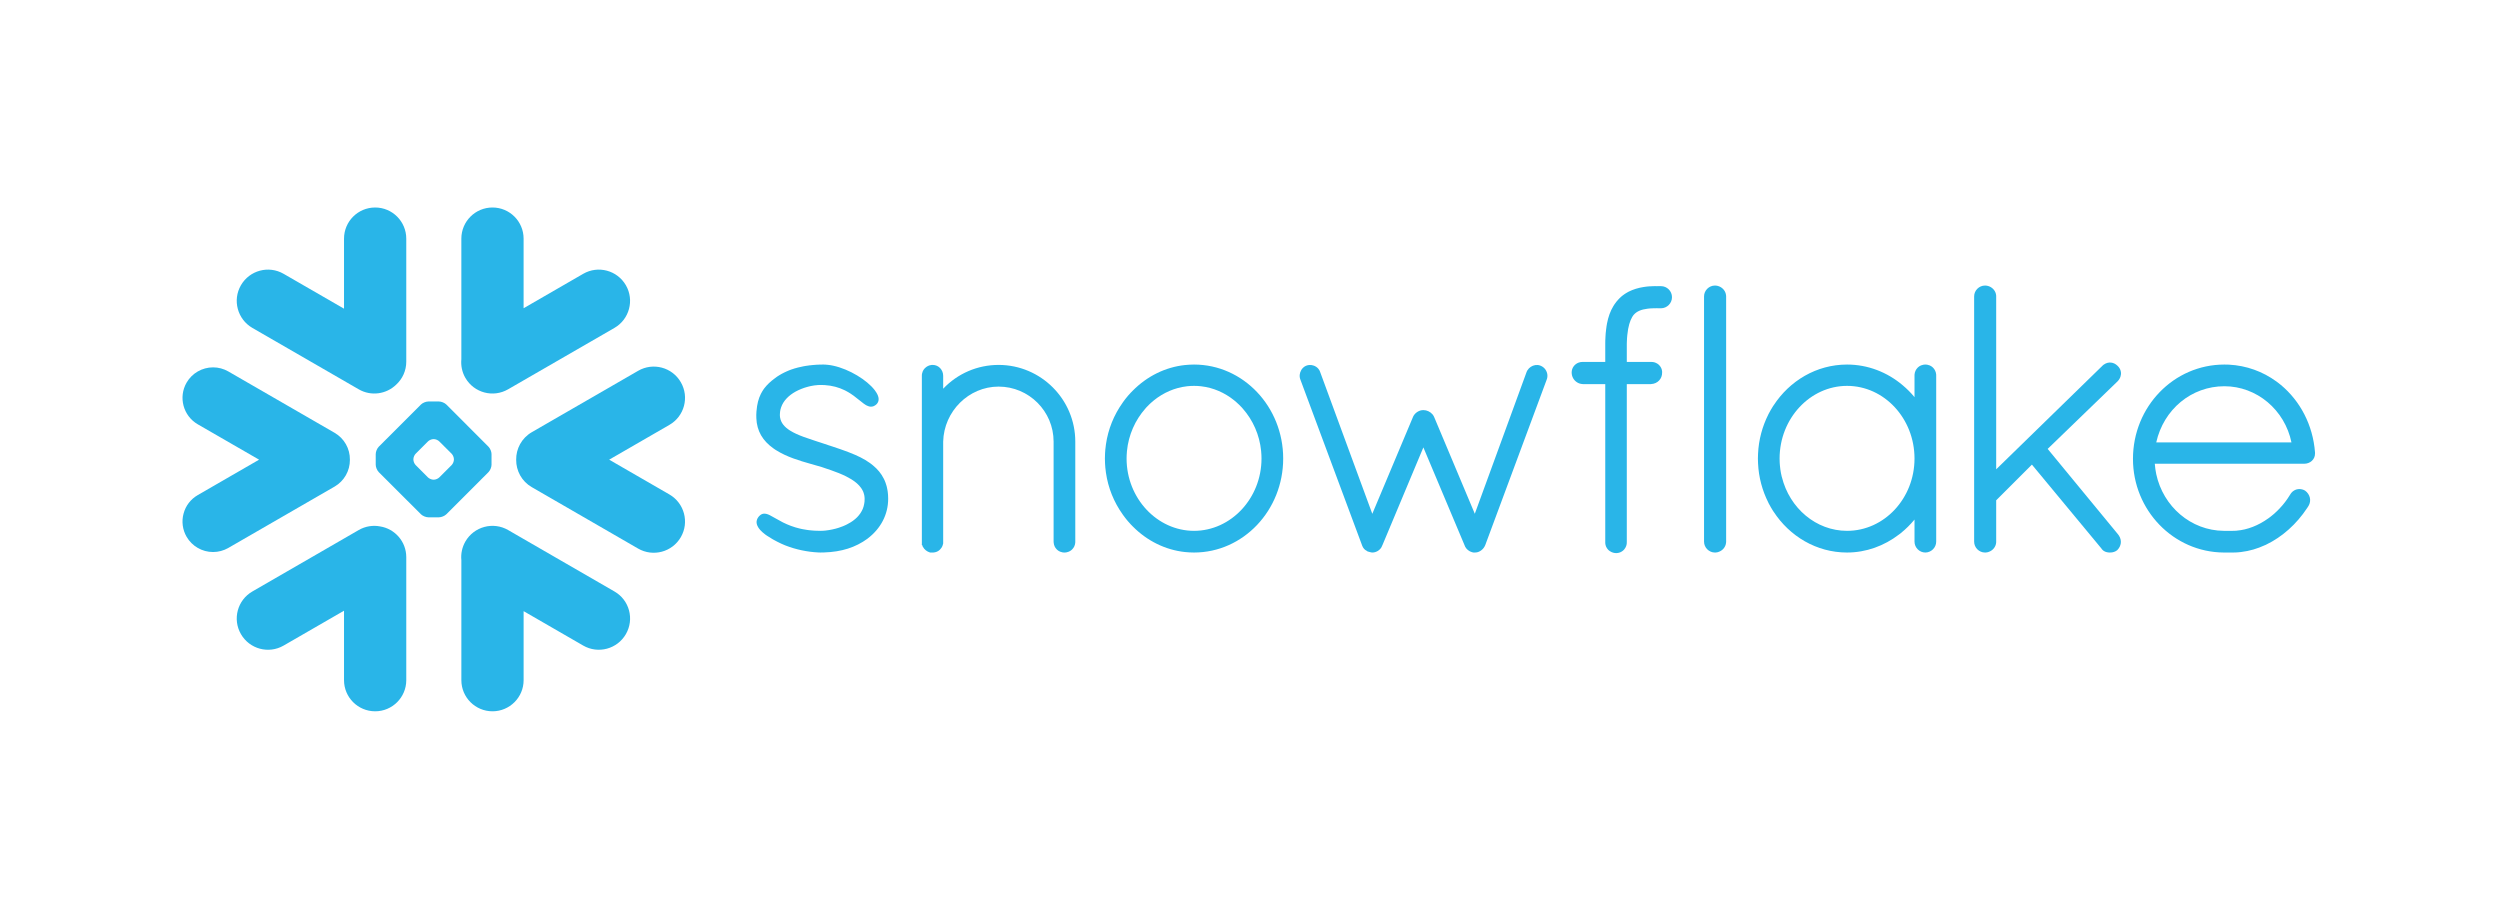 <svg width="1000" height="367" viewBox="0 0 1000 367" fill="none" xmlns="http://www.w3.org/2000/svg">
<rect width="1000" height="367" fill="white"/>
<path d="M245.774 236.584L203.235 212.01C197.259 208.569 189.617 210.615 186.158 216.591C184.818 218.945 184.293 221.535 184.546 224.052V272.078C184.546 278.941 190.124 284.519 197.005 284.519C203.869 284.519 209.446 278.941 209.446 272.078V244.461L233.278 258.224C239.254 261.683 246.914 259.619 250.355 253.643C253.814 247.667 251.768 240.025 245.774 236.584Z" fill="#29B5E8"/>
<path d="M139.959 183.923C140.032 179.486 137.696 175.357 133.856 173.13L91.318 148.574C89.471 147.505 87.352 146.944 85.233 146.944C80.869 146.944 76.812 149.28 74.639 153.047C71.271 158.878 73.281 166.357 79.112 169.725L103.632 183.869L79.112 198.03C76.287 199.66 74.259 202.286 73.426 205.437C72.575 208.588 73.009 211.884 74.639 214.709C76.812 218.475 80.869 220.811 85.215 220.811C87.352 220.811 89.471 220.25 91.318 219.182L133.856 194.626C137.659 192.416 139.996 188.323 139.959 183.923Z" fill="#29B5E8"/>
<path d="M100.955 131.171L143.493 155.727C148.455 158.606 154.576 157.664 158.488 153.843C160.969 151.562 162.508 148.302 162.508 144.68V95.459C162.508 88.578 156.93 83 150.067 83C143.185 83 137.608 88.578 137.608 95.459V123.474L113.45 109.53C107.474 106.071 99.832 108.118 96.373 114.094C92.914 120.07 94.979 127.712 100.955 131.171Z" fill="#29B5E8"/>
<path d="M196.613 185.915C196.613 186.857 196.069 188.16 195.399 188.849L178.539 205.708C177.869 206.378 176.547 206.922 175.606 206.922H171.314C170.372 206.922 169.05 206.378 168.38 205.708L151.502 188.849C150.832 188.16 150.289 186.857 150.289 185.915V181.623C150.289 180.663 150.832 179.359 151.502 178.689L168.38 161.811C169.05 161.141 170.372 160.598 171.314 160.598H175.606C176.547 160.598 177.869 161.141 178.539 161.811L195.399 178.689C196.069 179.359 196.613 180.663 196.613 181.623V185.915ZM181.564 183.85V183.669C181.564 182.981 181.165 182.021 180.676 181.514L175.696 176.552C175.207 176.045 174.248 175.647 173.541 175.647H173.36C172.672 175.647 171.712 176.045 171.205 176.552L166.243 181.514C165.754 182.003 165.356 182.963 165.356 183.669V183.85C165.356 184.557 165.754 185.516 166.243 186.005L171.205 190.985C171.712 191.474 172.672 191.873 173.36 191.873H173.541C174.248 191.873 175.207 191.474 175.696 190.985L180.676 186.005C181.165 185.516 181.564 184.557 181.564 183.85Z" fill="#29B5E8"/>
<path d="M203.23 155.727L245.769 131.171C251.745 127.73 253.809 120.07 250.35 114.094C246.891 108.118 239.249 106.071 233.273 109.53L209.441 123.293V95.459C209.441 88.578 203.864 83 197 83C190.119 83 184.541 88.578 184.541 95.459V143.702C184.306 146.201 184.795 148.809 186.153 151.163C189.612 157.139 197.254 159.186 203.23 155.727Z" fill="#29B5E8"/>
<path d="M152.023 210.562C149.198 210.019 146.173 210.472 143.493 212.011L100.955 236.585C94.979 240.026 92.914 247.668 96.373 253.644C99.832 259.638 107.474 261.685 113.45 258.226L137.608 244.282V272.079C137.608 278.943 143.185 284.52 150.067 284.52C156.93 284.52 162.508 278.943 162.508 272.079V222.858C162.508 216.647 157.963 211.504 152.023 210.562Z" fill="#29B5E8"/>
<path d="M272.334 152.902C268.893 146.907 261.233 144.861 255.257 148.32L212.718 172.876C208.644 175.23 206.398 179.54 206.47 183.923C206.434 188.287 208.68 192.543 212.718 194.861L255.257 219.435C261.233 222.876 268.875 220.829 272.334 214.853C275.793 208.877 273.728 201.235 267.752 197.776L243.667 183.868L267.752 169.96C273.746 166.52 275.793 158.878 272.334 152.902Z" fill="#29B5E8"/>
<path d="M926.005 180.989V181.007V181.46C926.005 183.778 924.067 185.498 921.677 185.498H861.916C862.025 186.911 862.206 188.287 862.496 189.645C865.266 202.593 876.349 212.227 889.515 212.336C889.551 212.336 890.221 212.336 891.253 212.336C891.416 212.336 891.579 212.336 891.742 212.336H892.992C893.263 212.336 893.535 212.336 893.825 212.318C894.078 212.318 894.332 212.3 894.585 212.282C894.603 212.282 894.621 212.282 894.64 212.264C899.004 211.92 903.404 210.163 907.334 207.338C907.334 207.338 907.334 207.338 907.352 207.338C907.551 207.193 907.769 207.03 907.968 206.867C908.004 206.849 908.04 206.813 908.095 206.777C908.258 206.65 908.439 206.505 908.62 206.36C908.692 206.306 908.747 206.251 908.819 206.197C908.964 206.088 909.109 205.962 909.254 205.835C909.344 205.762 909.453 205.672 909.543 205.599C909.652 205.491 909.761 205.382 909.888 205.292C909.996 205.183 910.123 205.074 910.232 204.966C910.322 204.893 910.413 204.803 910.503 204.712C910.648 204.585 910.775 204.459 910.92 204.332C910.992 204.259 911.065 204.169 911.137 204.096C911.282 203.951 911.427 203.807 911.572 203.662C911.644 203.589 911.698 203.535 911.771 203.463C911.916 203.3 912.061 203.137 912.206 202.974C912.278 202.919 912.332 202.847 912.387 202.774C912.55 202.611 912.694 202.448 912.839 202.285C912.894 202.213 912.966 202.141 913.02 202.068C913.165 201.887 913.292 201.724 913.437 201.561C913.509 201.471 913.582 201.38 913.654 201.289C913.781 201.126 913.908 200.982 914.016 200.837C914.125 200.692 914.216 200.565 914.306 200.438C914.397 200.312 914.487 200.203 914.578 200.076C914.723 199.877 914.868 199.678 914.994 199.479C915.049 199.406 915.085 199.352 915.121 199.297C915.483 198.772 915.827 198.229 916.171 197.668C916.171 197.668 916.171 197.649 916.19 197.631C916.262 197.505 916.353 197.396 916.443 197.269C916.479 197.215 916.516 197.161 916.57 197.124C916.624 197.034 916.697 196.979 916.751 196.907C916.805 196.853 916.86 196.798 916.914 196.744C916.986 196.69 917.041 196.635 917.113 196.581C917.167 196.527 917.222 196.472 917.294 196.436C917.385 196.364 917.493 196.291 917.602 196.237C917.675 196.183 917.765 196.128 917.838 196.092C917.928 196.056 918.001 196.02 918.073 195.983C918.145 195.947 918.218 195.929 918.272 195.893C918.381 195.857 918.471 195.839 918.58 195.802C918.634 195.784 918.671 195.766 918.725 195.748C919.069 195.676 919.431 195.621 919.775 195.621C920.156 195.621 920.554 195.676 920.916 195.784C920.934 195.784 920.934 195.784 920.952 195.784C921.097 195.839 921.26 195.875 921.405 195.947C921.441 195.965 921.477 195.965 921.514 195.983C921.677 196.056 921.822 196.128 921.966 196.219L922.039 196.255C924.031 197.704 924.647 200.239 923.433 202.322L923.415 202.34C923.27 202.575 923.125 202.811 922.981 203.028C922.944 203.082 922.908 203.137 922.872 203.191C918.634 209.638 912.876 214.781 906.447 217.859C906.302 217.914 906.175 217.986 906.03 218.059C906.012 218.059 905.976 218.077 905.958 218.077C902.988 219.453 899.801 220.413 896.396 220.811C896.324 220.811 896.251 220.829 896.179 220.829C895.889 220.866 895.599 220.902 895.31 220.92C895.147 220.92 894.984 220.938 894.803 220.956C894.603 220.956 894.386 220.974 894.187 220.992C893.788 220.992 893.39 221.01 892.992 221.01C892.937 221.01 891.434 221.01 890.42 221.01C889.841 221.01 889.515 221.01 889.478 221.01C869.377 220.866 853.188 204.096 853.188 183.56C853.188 162.681 869.486 145.821 889.75 145.821C890.348 145.821 890.945 145.839 891.543 145.857C898.606 146.219 905.125 148.628 910.539 152.576C910.558 152.594 910.576 152.612 910.594 152.612C910.902 152.829 911.191 153.065 911.481 153.282C911.626 153.409 911.789 153.535 911.952 153.662C912.097 153.771 912.242 153.898 912.387 154.006C920.011 160.363 925.154 169.906 926.005 180.953V180.989ZM862.496 176.969H916.588C913.908 163.93 902.698 154.495 889.75 154.495C876.567 154.495 865.447 163.749 862.496 176.969Z" fill="#29B5E8"/>
<path d="M773.229 147.088C773.899 147.758 774.352 148.664 774.46 149.714C774.46 149.859 774.478 150.004 774.478 150.149V216.664C774.478 219.037 772.486 221.01 770.132 221.01C767.778 221.01 765.804 219.037 765.804 216.664V207.827C764.156 209.819 762.345 211.63 760.371 213.205C760.317 213.26 760.263 213.296 760.208 213.35C760.027 213.495 759.828 213.64 759.647 213.767C753.671 218.366 746.409 221.01 738.821 221.01C726.597 221.01 715.841 214.509 709.43 204.658C709.376 204.585 709.303 204.495 709.249 204.422C709.068 204.114 708.887 203.807 708.687 203.481C708.561 203.281 708.452 203.082 708.325 202.883C708.198 202.684 708.09 202.467 707.981 202.249C707.8 201.941 707.619 201.615 707.456 201.308C707.402 201.199 707.365 201.09 707.311 200.982C704.939 196.273 703.472 190.967 703.218 185.335C703.182 184.701 703.164 184.068 703.164 183.416C703.164 182.764 703.182 182.13 703.218 181.496C703.472 175.864 704.939 170.558 707.311 165.832C707.365 165.741 707.402 165.632 707.456 165.524C707.619 165.216 707.8 164.89 707.981 164.582C708.09 164.365 708.198 164.147 708.325 163.948C708.434 163.749 708.561 163.55 708.687 163.351C708.868 163.043 709.068 162.717 709.249 162.409C709.303 162.336 709.376 162.246 709.43 162.173C715.841 152.322 726.597 145.821 738.821 145.821C747.079 145.821 754.884 148.845 761.096 154.115C762.798 155.545 764.373 157.121 765.804 158.859V150.149C765.804 150.004 765.804 149.859 765.822 149.714C765.931 148.664 766.383 147.758 767.053 147.088C767.053 147.088 767.053 147.088 767.053 147.07C767.126 146.998 767.216 146.944 767.289 146.871C767.307 146.853 767.343 146.817 767.361 146.799C767.416 146.744 767.488 146.708 767.542 146.672C767.597 146.636 767.651 146.581 767.705 146.545C767.742 146.527 767.778 146.509 767.814 146.473C767.905 146.437 767.977 146.382 768.068 146.328C768.086 146.328 768.104 146.31 768.122 146.31C768.231 146.255 768.339 146.201 768.448 146.147C768.448 146.147 768.448 146.147 768.466 146.147C768.72 146.038 768.991 145.966 769.263 145.911C769.281 145.911 769.317 145.893 769.335 145.893C769.444 145.875 769.571 145.857 769.697 145.839C769.842 145.839 769.987 145.821 770.132 145.821C770.295 145.821 770.44 145.839 770.585 145.839C770.712 145.857 770.82 145.875 770.947 145.893C770.965 145.893 770.983 145.911 771.019 145.911C771.291 145.966 771.563 146.038 771.816 146.147H771.834C771.943 146.201 772.052 146.255 772.142 146.31C772.178 146.31 772.197 146.328 772.215 146.328C772.287 146.382 772.378 146.437 772.45 146.473C772.486 146.509 772.541 146.527 772.577 146.545C772.631 146.581 772.685 146.636 772.74 146.672C772.794 146.708 772.848 146.744 772.903 146.799C772.939 146.817 772.957 146.853 772.993 146.871C773.066 146.944 773.156 146.998 773.211 147.07C773.229 147.088 773.229 147.088 773.229 147.088ZM738.821 212.336C753.689 212.336 765.804 199.37 765.804 183.416C765.804 167.389 753.689 154.35 738.821 154.35C724.062 154.35 711.838 167.371 711.838 183.416C711.838 183.923 711.856 184.412 711.875 184.901C711.875 185.118 711.911 185.317 711.911 185.516C711.929 185.806 711.947 186.096 711.983 186.367C712.001 186.603 712.038 186.82 712.056 187.037C712.092 187.291 712.11 187.563 712.146 187.816C712.182 188.015 712.219 188.196 712.237 188.378C712.291 188.667 712.327 188.957 712.382 189.247C712.418 189.392 712.454 189.518 712.472 189.645C712.545 189.989 712.617 190.315 712.69 190.659C712.708 190.732 712.726 190.804 712.762 190.877C715.841 203.263 726.416 212.336 738.821 212.336Z" fill="#29B5E8"/>
<path d="M664.376 114.456H663.198C663.054 114.456 662.891 114.456 662.746 114.474C662.583 114.456 662.438 114.456 662.275 114.456C661.858 114.456 661.442 114.456 661.025 114.474C660.953 114.474 660.862 114.492 660.79 114.492C660.464 114.492 660.138 114.51 659.812 114.546C659.758 114.546 659.685 114.546 659.631 114.546C659.287 114.582 658.961 114.6 658.635 114.637C658.599 114.655 658.562 114.655 658.526 114.655C658.164 114.709 657.82 114.745 657.494 114.8C657.476 114.8 657.458 114.8 657.458 114.8C655.267 115.144 653.293 115.759 651.536 116.629C651.536 116.647 651.518 116.647 651.5 116.647C651.246 116.792 650.975 116.937 650.721 117.081C650.667 117.1 650.631 117.136 650.576 117.172C650.359 117.299 650.142 117.425 649.924 117.57C649.834 117.625 649.761 117.697 649.689 117.751C649.508 117.86 649.345 117.987 649.164 118.114C649.037 118.222 648.91 118.331 648.783 118.421C648.675 118.512 648.566 118.603 648.457 118.693C648.258 118.874 648.077 119.037 647.896 119.218C647.86 119.255 647.824 119.291 647.787 119.327C647.57 119.562 647.353 119.78 647.135 120.015C647.099 120.069 647.063 120.124 647.027 120.16C646.846 120.359 646.665 120.558 646.502 120.758C646.447 120.848 646.375 120.939 646.321 121.029C646.176 121.21 646.049 121.373 645.922 121.554C645.886 121.627 645.85 121.681 645.795 121.735C645.651 121.953 645.506 122.17 645.379 122.387C645.361 122.424 645.343 122.442 645.325 122.478C644.147 124.416 643.314 126.697 642.789 129.45C642.789 129.486 642.789 129.541 642.771 129.577C642.699 129.921 642.644 130.283 642.59 130.645C642.572 130.754 642.554 130.863 642.554 130.971C642.5 131.279 642.463 131.587 642.427 131.913C642.409 132.094 642.391 132.275 642.373 132.474C642.337 132.728 642.3 132.963 642.282 133.235C642.264 133.507 642.246 133.778 642.228 134.068C642.21 134.249 642.21 134.43 642.192 134.629C642.174 135.01 642.155 135.408 642.137 135.806C642.137 135.915 642.119 135.987 642.119 136.078C642.101 136.585 642.101 137.11 642.101 137.617V144.77H633.083C632.521 144.752 631.96 144.861 631.453 145.042C629.823 145.64 628.664 147.179 628.664 148.972C628.664 150.656 629.497 152.087 630.801 152.92C631.453 153.336 632.213 153.59 633.047 153.626H633.083V153.644H642.101V216.809C642.083 216.9 642.101 216.972 642.101 217.063C642.101 217.117 642.101 217.171 642.101 217.226C642.155 218.24 642.572 219.163 643.242 219.87L643.26 219.888C643.351 219.978 643.459 220.069 643.55 220.159C643.568 220.177 643.586 220.177 643.604 220.195C643.677 220.268 643.767 220.322 643.84 220.377C643.876 220.413 643.93 220.449 643.966 220.467C644.003 220.503 644.039 220.521 644.093 220.54C644.799 220.992 645.632 221.246 646.52 221.246C646.665 221.246 646.81 221.228 646.936 221.21C647.787 221.137 648.566 220.775 649.2 220.25L649.218 220.232C649.309 220.159 649.381 220.087 649.453 219.996C649.472 219.978 649.508 219.96 649.526 219.942C649.598 219.87 649.653 219.797 649.707 219.743C650.395 218.91 650.775 217.877 650.721 216.809V153.644H660.428V153.626H660.464C663.035 153.499 664.919 151.489 664.846 148.99C664.846 148.972 664.846 148.972 664.846 148.954C664.864 148.863 664.846 148.773 664.846 148.682C664.846 148.646 664.846 148.61 664.846 148.592C664.774 147.632 664.357 146.762 663.705 146.092C663.705 146.092 663.705 146.092 663.705 146.074C663.687 146.074 663.687 146.074 663.687 146.074C663.597 145.984 663.524 145.911 663.434 145.839C663.398 145.803 663.361 145.785 663.343 145.748C663.271 145.694 663.217 145.658 663.144 145.603C663.09 145.567 663.017 145.513 662.963 145.477C662.927 145.459 662.872 145.422 662.836 145.404C662.746 145.35 662.655 145.296 662.565 145.259C662.546 145.241 662.51 145.223 662.492 145.223C662.383 145.169 662.275 145.115 662.166 145.078C662.148 145.06 662.13 145.06 662.094 145.042C661.985 145.006 661.876 144.97 661.768 144.933C661.732 144.933 661.695 144.915 661.659 144.915C661.55 144.897 661.46 144.861 661.351 144.843C661.297 144.843 661.243 144.843 661.188 144.825C661.116 144.807 661.025 144.807 660.935 144.789C660.862 144.789 660.79 144.789 660.736 144.789C660.681 144.789 660.627 144.77 660.573 144.77C660.518 144.77 660.446 144.77 660.428 144.77H650.721V137.635C650.721 137.581 650.721 137.527 650.721 137.491C650.739 137.128 650.739 136.766 650.757 136.422C650.757 136.332 650.757 136.223 650.775 136.132C650.775 135.824 650.794 135.517 650.812 135.227C650.812 135.173 650.83 135.1 650.83 135.046C650.848 134.702 650.884 134.358 650.92 134.032C651.264 130.5 652.025 128.273 652.822 126.915C652.84 126.879 652.84 126.86 652.858 126.824C652.912 126.734 652.985 126.643 653.039 126.553C653.075 126.48 653.13 126.408 653.184 126.335C653.202 126.299 653.238 126.227 653.275 126.19C653.365 126.064 653.456 125.955 653.564 125.846C654.705 124.561 656.48 123.782 659.051 123.474C659.088 123.474 659.106 123.456 659.16 123.456C659.305 123.438 659.468 123.42 659.613 123.42C659.685 123.402 659.776 123.402 659.848 123.383C659.993 123.383 660.12 123.365 660.265 123.365C660.373 123.365 660.464 123.347 660.591 123.347C660.717 123.329 660.844 123.329 660.971 123.329C661.098 123.329 661.224 123.311 661.351 123.311C661.478 123.311 661.605 123.311 661.732 123.311C661.913 123.311 662.094 123.311 662.275 123.311H662.293C662.438 123.311 662.565 123.293 662.709 123.275C662.872 123.293 663.035 123.311 663.198 123.311H664.376C666.802 123.311 668.794 121.319 668.794 118.874C668.794 116.429 666.802 114.456 664.376 114.456Z" fill="#29B5E8"/>
<path d="M687.738 114.583C687.738 114.583 687.72 114.565 687.702 114.565C687.611 114.529 687.539 114.492 687.43 114.474C687.394 114.456 687.34 114.438 687.285 114.42C687.213 114.402 687.141 114.384 687.068 114.366C686.996 114.347 686.923 114.311 686.869 114.311C686.778 114.293 686.706 114.275 686.615 114.275C686.543 114.257 686.489 114.257 686.416 114.239C686.271 114.221 686.108 114.221 685.963 114.221C683.609 114.221 681.617 116.195 681.617 118.549V216.665C681.617 219.037 683.609 221.011 685.963 221.011C686.108 221.011 686.271 221.011 686.416 220.993C686.434 220.993 686.47 220.975 686.489 220.975C686.615 220.957 686.742 220.939 686.869 220.92C686.887 220.92 686.923 220.902 686.959 220.902C687.068 220.866 687.177 220.848 687.285 220.812C687.303 220.812 687.322 220.812 687.34 220.794C689.006 220.268 690.237 218.856 690.418 217.117C690.436 216.973 690.455 216.828 690.455 216.665V118.549C690.455 118.404 690.436 118.259 690.418 118.114C690.255 116.521 689.205 115.199 687.738 114.583Z" fill="#29B5E8"/>
<path d="M355.214 197.921C355.177 197.668 355.177 197.432 355.141 197.197C355.123 197.016 355.105 196.853 355.087 196.69C355.051 196.49 355.032 196.309 354.996 196.11C354.96 195.929 354.924 195.748 354.888 195.549C354.869 195.404 354.833 195.241 354.797 195.096C354.743 194.879 354.706 194.68 354.652 194.462C354.616 194.354 354.58 194.227 354.544 194.118C354.489 193.883 354.417 193.665 354.326 193.448C354.308 193.358 354.272 193.267 354.254 193.195C354.163 192.941 354.073 192.706 353.964 192.452C353.946 192.416 353.928 192.362 353.91 192.307C353.783 192.054 353.674 191.782 353.547 191.529C353.529 191.51 353.529 191.492 353.511 191.474C352.479 189.392 351.012 187.653 349.219 186.186C349.219 186.168 349.219 186.168 349.201 186.168C348.948 185.969 348.694 185.752 348.423 185.552C348.423 185.552 348.404 185.534 348.386 185.516C348.368 185.516 348.35 185.498 348.332 185.48C348.169 185.371 348.006 185.245 347.861 185.136C345.634 183.56 343.171 182.311 339.585 180.935C339.531 180.917 339.477 180.898 339.422 180.88C339.368 180.844 339.296 180.826 339.241 180.79C337.213 180.029 335.112 179.305 332.957 178.599C332.957 178.599 332.957 178.599 332.939 178.599C332.939 178.599 332.921 178.599 332.921 178.58C332.885 178.58 332.849 178.562 332.794 178.544C332.595 178.472 332.378 178.399 332.088 178.309C331.943 178.273 331.835 178.236 331.726 178.2C331.001 177.947 330.259 177.711 329.517 177.458C328.991 177.277 328.43 177.095 327.76 176.878C327.579 176.824 327.144 176.679 326.782 176.57C326.764 176.57 326.764 176.552 326.746 176.552C326.528 176.48 326.311 176.407 326.076 176.335C324.265 175.755 322.78 175.248 321.512 174.777C319.448 174.017 317.564 173.202 316.025 172.224C315.989 172.206 315.953 172.188 315.935 172.17C313.834 170.83 312.385 169.182 312.041 167.027L312.023 167.009C312.005 166.864 311.987 166.701 311.987 166.556C311.969 166.52 311.969 166.502 311.969 166.483C311.951 166.302 311.951 166.139 311.951 165.958C311.951 165.705 311.969 165.451 311.987 165.216C311.987 165.143 311.987 165.089 312.005 165.035C312.023 164.836 312.041 164.654 312.059 164.473C312.077 164.419 312.077 164.365 312.095 164.31C312.132 164.111 312.168 163.93 312.204 163.731C312.222 163.713 312.222 163.677 312.24 163.64C312.295 163.423 312.349 163.224 312.421 163.025C312.421 163.006 312.421 163.006 312.421 163.006C313.363 160.2 315.591 158.117 318.216 156.65C318.397 156.56 318.579 156.469 318.742 156.378C318.923 156.288 319.086 156.197 319.249 156.125C319.52 155.998 319.792 155.871 320.064 155.763C320.226 155.69 320.371 155.618 320.534 155.564C320.824 155.455 321.114 155.346 321.404 155.238C321.548 155.183 321.711 155.129 321.874 155.075C322.164 154.984 322.436 154.894 322.726 154.821C322.907 154.767 323.07 154.712 323.251 154.676C323.522 154.604 323.794 154.549 324.048 154.477C324.229 154.441 324.41 154.405 324.591 154.368C324.881 154.314 325.152 154.26 325.406 154.223C325.569 154.205 325.714 154.187 325.877 154.151C326.184 154.115 326.51 154.079 326.836 154.061C326.909 154.042 326.981 154.042 327.072 154.024C327.47 154.006 327.869 153.988 328.249 153.988C328.702 153.988 329.154 154.006 329.589 154.024C329.661 154.024 329.734 154.024 329.788 154.024C332.993 154.223 335.583 155.002 337.72 156.034C337.883 156.107 338.046 156.197 338.209 156.27C338.3 156.324 338.39 156.378 338.481 156.415C338.68 156.523 338.879 156.632 339.096 156.759C339.133 156.777 339.169 156.795 339.205 156.813C339.422 156.94 339.64 157.085 339.857 157.212C339.875 157.23 339.893 157.23 339.893 157.23C340.129 157.375 340.364 157.537 340.599 157.682C340.599 157.7 340.617 157.7 340.617 157.719C340.853 157.863 341.07 158.008 341.288 158.171C341.378 158.244 341.451 158.298 341.541 158.352C342.048 158.733 342.845 159.348 343.569 159.946C343.66 160 343.732 160.055 343.787 160.109C344.33 160.562 344.837 160.96 345.326 161.322C345.416 161.395 345.489 161.449 345.543 161.485C345.561 161.503 345.579 161.522 345.598 161.522C345.652 161.558 345.706 161.594 345.761 161.63C345.887 161.721 346.032 161.811 346.159 161.902C346.213 161.938 346.268 161.956 346.322 161.992C346.449 162.065 346.575 162.137 346.702 162.21C346.757 162.228 346.793 162.246 346.847 162.264C346.992 162.336 347.119 162.391 347.264 162.445C347.3 162.463 347.318 162.463 347.354 162.481C347.517 162.536 347.68 162.59 347.843 162.608C347.843 162.608 347.843 162.608 347.861 162.626C348.223 162.681 348.567 162.699 348.93 162.608C348.966 162.608 349.002 162.59 349.038 162.59C349.129 162.572 349.238 162.536 349.328 162.518C349.364 162.499 349.382 162.481 349.419 162.463C349.455 162.463 349.491 162.445 349.527 162.427C349.672 162.355 349.817 162.282 349.962 162.192C349.998 162.192 350.016 162.173 350.034 162.155C350.197 162.047 350.342 161.938 350.487 161.811C350.505 161.793 350.505 161.793 350.505 161.793C350.632 161.685 350.741 161.558 350.849 161.431C350.922 161.34 350.994 161.232 351.048 161.123C351.067 161.105 351.085 161.087 351.085 161.069C351.845 159.801 351.411 158.135 350.071 156.324C350.052 156.288 350.034 156.252 349.998 156.216C349.944 156.143 349.908 156.089 349.853 156.016C346.775 152.032 339.766 147.668 333.265 146.274C333.229 146.274 333.193 146.274 333.156 146.255C332.885 146.201 332.595 146.147 332.323 146.092C332.251 146.092 332.16 146.074 332.088 146.056C331.853 146.02 331.617 145.984 331.382 145.966C331.291 145.948 331.201 145.929 331.11 145.929C330.893 145.911 330.657 145.893 330.44 145.875C330.35 145.857 330.259 145.857 330.187 145.839C329.879 145.839 329.589 145.821 329.299 145.821C328.828 145.821 328.358 145.821 327.905 145.839C327.651 145.839 327.398 145.857 327.126 145.875C326.945 145.893 326.728 145.893 326.547 145.893C326.184 145.929 325.84 145.948 325.496 145.984C325.406 145.984 325.297 145.984 325.207 146.002C324.808 146.038 324.41 146.074 324.029 146.129C323.975 146.129 323.939 146.129 323.903 146.129C323.486 146.183 323.088 146.237 322.689 146.31C322.671 146.31 322.635 146.31 322.617 146.31C322.218 146.364 321.82 146.437 321.44 146.509C321.422 146.509 321.404 146.527 321.367 146.527C320.552 146.672 319.756 146.853 318.995 147.052C318.977 147.052 318.977 147.07 318.977 147.07C318.597 147.161 318.216 147.27 317.836 147.378C317.474 147.487 317.13 147.614 316.804 147.722C316.768 147.722 316.749 147.74 316.713 147.74C316.387 147.867 316.061 147.976 315.735 148.103C315.699 148.121 315.663 148.139 315.645 148.139C315.319 148.266 315.029 148.392 314.721 148.537C314.685 148.555 314.631 148.555 314.594 148.592C314.323 148.7 314.033 148.845 313.78 148.972C313.707 149.008 313.653 149.026 313.599 149.062C313.327 149.189 313.073 149.316 312.82 149.461C312.747 149.497 312.693 149.533 312.621 149.569C312.385 149.696 312.15 149.841 311.914 149.986C311.842 150.022 311.769 150.058 311.697 150.113C311.389 150.294 311.099 150.493 310.81 150.674C310.466 150.928 310.122 151.163 309.814 151.417C309.777 151.417 309.759 151.435 309.759 151.453C308.22 152.594 306.898 153.807 305.812 155.22C305.775 155.274 305.721 155.328 305.685 155.382C305.558 155.582 305.413 155.763 305.286 155.944C305.196 156.089 305.105 156.234 305.015 156.378C304.942 156.487 304.87 156.596 304.815 156.704C304.671 156.94 304.544 157.175 304.417 157.429C304.399 157.465 304.381 157.483 304.363 157.519C303.385 159.457 302.823 161.685 302.606 164.383C302.606 164.419 302.606 164.455 302.588 164.491C302.57 164.962 302.534 165.433 302.516 165.94C302.516 166.32 302.516 166.701 302.534 167.081C302.534 167.135 302.534 167.19 302.534 167.244C302.733 172.423 305.087 176.317 309.343 179.341C309.379 179.359 309.415 179.395 309.451 179.413C309.633 179.54 309.814 179.667 309.995 179.794C310.122 179.884 310.266 179.957 310.393 180.047C310.429 180.084 310.484 180.102 310.52 180.12C314.721 182.782 319.864 184.303 324.156 185.516C326.257 186.132 328.14 186.657 328.702 186.82C328.828 186.856 328.955 186.893 329.064 186.947C331.635 187.798 333.609 188.486 335.239 189.138C335.366 189.174 335.474 189.229 335.601 189.265C335.637 189.283 335.692 189.301 335.746 189.337C336.67 189.718 337.575 190.116 338.444 190.551C339.169 190.913 339.839 191.293 340.509 191.692C342.229 192.76 343.551 193.919 344.439 195.187C344.475 195.223 344.493 195.259 344.511 195.295C344.602 195.404 344.674 195.513 344.728 195.639C344.783 195.712 344.819 195.766 344.855 195.839C344.909 195.929 344.964 196.02 345 196.11C345.054 196.201 345.09 196.309 345.145 196.4C345.181 196.472 345.217 196.545 345.253 196.617C345.29 196.726 345.344 196.835 345.38 196.961C345.398 197.016 345.435 197.088 345.453 197.161C345.489 197.287 345.525 197.414 345.561 197.541C345.579 197.595 345.598 197.649 345.616 197.722C345.652 197.849 345.688 197.994 345.706 198.12C345.724 198.175 345.742 198.247 345.742 198.301C345.761 198.446 345.779 198.591 345.797 198.736C345.815 198.79 345.815 198.845 345.815 198.899C345.833 199.116 345.851 199.316 345.851 199.533C345.851 199.859 345.833 200.167 345.815 200.475C345.815 200.565 345.797 200.656 345.797 200.746C345.779 200.982 345.742 201.217 345.688 201.452C345.688 201.525 345.67 201.597 345.652 201.67C345.543 202.304 345.362 202.901 345.127 203.499C345.109 203.517 345.109 203.535 345.109 203.553C344.982 203.825 344.855 204.114 344.71 204.368C344.692 204.404 344.692 204.422 344.674 204.44C344.366 205.02 344.004 205.581 343.551 206.106C343.334 206.378 343.098 206.632 342.863 206.885C342.845 206.885 342.845 206.885 342.845 206.903C342.356 207.392 341.813 207.845 341.251 208.261C341.233 208.28 341.215 208.28 341.215 208.298C340.943 208.479 340.672 208.678 340.4 208.841C340.364 208.877 340.328 208.895 340.292 208.913C339.821 209.203 339.314 209.493 338.807 209.746C338.625 209.837 338.444 209.928 338.245 210.018C338.046 210.109 337.829 210.217 337.611 210.308C337.43 210.38 337.267 210.453 337.086 210.525C336.597 210.706 336.126 210.887 335.637 211.05C335.565 211.068 335.493 211.087 335.42 211.123C335.13 211.213 334.841 211.286 334.551 211.376C334.478 211.394 334.388 211.431 334.315 211.449C333.356 211.702 332.414 211.901 331.527 212.046C331.509 212.046 331.49 212.046 331.472 212.046C331.02 212.119 330.585 212.173 330.168 212.227C330.005 212.246 329.861 212.264 329.698 212.264C329.553 212.282 329.408 212.282 329.245 212.3C328.901 212.318 328.539 212.336 328.213 212.336C327.543 212.336 326.891 212.318 326.257 212.282C326.003 212.282 325.75 212.264 325.496 212.246C325.152 212.209 324.79 212.191 324.464 212.155C324.156 212.137 323.83 212.101 323.54 212.064C323.269 212.028 323.015 211.992 322.762 211.956C322.2 211.865 321.675 211.793 321.15 211.684C320.915 211.63 320.661 211.594 320.426 211.539C320.154 211.467 319.882 211.413 319.611 211.34C319.303 211.268 319.013 211.195 318.723 211.105C318.524 211.05 318.307 210.996 318.126 210.942C317.637 210.797 317.148 210.634 316.677 210.453C316.568 210.416 316.46 210.38 316.351 210.344C315.301 209.946 314.269 209.511 313.254 209.004C313.218 208.986 313.164 208.95 313.11 208.932C312.458 208.606 311.353 207.99 310.303 207.392C310.212 207.338 310.103 207.284 310.013 207.229C309.27 206.795 308.637 206.432 308.039 206.143C307.985 206.106 307.948 206.088 307.912 206.07C307.876 206.052 307.84 206.034 307.822 206.034C307.659 205.962 307.532 205.889 307.387 205.835C307.333 205.817 307.296 205.799 307.26 205.781C306.88 205.636 306.536 205.527 306.192 205.491C306.083 205.473 305.975 205.473 305.866 205.473C305.83 205.455 305.793 205.455 305.757 205.455C305.069 205.455 304.471 205.69 303.91 206.215C303.783 206.324 303.675 206.432 303.566 206.559C303.548 206.595 303.512 206.632 303.475 206.668C303.403 206.758 303.349 206.831 303.294 206.903C303.258 206.958 303.222 207.012 303.204 207.048C303.149 207.121 303.095 207.193 303.059 207.265C303.023 207.32 303.005 207.374 302.986 207.428C302.95 207.501 302.914 207.573 302.878 207.646C302.86 207.7 302.842 207.736 302.823 207.791C302.787 207.881 302.769 207.954 302.751 208.026C302.733 208.08 302.715 208.117 302.715 208.171C302.697 208.261 302.679 208.352 302.66 208.443C302.66 208.479 302.642 208.515 302.642 208.551C302.624 208.678 302.624 208.787 302.624 208.895C302.624 208.913 302.624 208.932 302.624 208.95C302.624 209.095 302.642 209.221 302.679 209.366C302.679 209.384 302.679 209.42 302.679 209.439C302.715 209.547 302.733 209.674 302.769 209.783C302.787 209.837 302.805 209.891 302.823 209.946C302.86 210.036 302.878 210.145 302.932 210.235C302.95 210.29 302.968 210.326 302.986 210.362C303.222 210.905 303.602 211.467 304.091 212.01C304.616 212.59 305.286 213.169 306.065 213.767C306.083 213.767 306.083 213.767 306.083 213.785C306.3 213.93 306.518 214.093 306.753 214.256C306.808 214.292 306.844 214.328 306.898 214.346C307.532 214.781 308.202 215.197 308.963 215.632C309.144 215.741 309.325 215.849 309.506 215.94C309.687 216.048 309.868 216.139 310.049 216.23C310.266 216.356 310.52 216.483 310.755 216.61C310.918 216.682 311.063 216.773 311.226 216.845C311.588 217.026 311.969 217.207 312.349 217.389C312.403 217.425 312.439 217.443 312.494 217.461C312.91 217.66 313.327 217.841 313.743 218.004C313.924 218.077 314.087 218.149 314.269 218.222C314.305 218.24 314.341 218.258 314.377 218.258C318.253 219.779 323.033 220.793 327.253 220.974C327.561 220.992 327.887 221.01 328.195 221.01H328.213C328.358 221.01 328.484 221.01 328.629 220.992C328.955 220.992 329.281 220.992 329.607 220.992C329.643 220.992 329.68 220.992 329.716 220.974C336.579 220.757 342.211 218.982 347.01 215.469C347.01 215.451 347.01 215.451 347.01 215.451C352.334 211.431 355.268 205.762 355.268 199.515C355.268 199.116 355.25 198.718 355.232 198.338C355.232 198.193 355.214 198.048 355.214 197.921Z" fill="#29B5E8"/>
<path d="M399.491 145.966C399.473 145.966 399.455 145.966 399.437 145.966C390.998 145.966 383.03 149.407 377.271 155.491V150.312C377.271 147.922 375.424 145.966 373.088 145.966C372.925 145.966 372.78 145.984 372.635 145.984C371.603 146.093 370.698 146.545 370.028 147.215C370.009 147.215 370.009 147.215 369.991 147.233C369.937 147.306 369.865 147.378 369.81 147.451C369.774 147.469 369.738 147.505 369.72 147.541C369.665 147.596 369.629 147.65 369.593 147.704C369.557 147.759 369.521 147.813 369.466 147.867C369.448 147.904 369.43 147.94 369.412 147.976C369.358 148.066 369.303 148.157 369.249 148.229C369.249 148.248 369.249 148.266 369.231 148.284C369.176 148.392 369.122 148.501 369.068 148.61C368.977 148.881 368.887 149.153 368.832 149.425C368.832 149.443 368.832 149.461 368.814 149.461C368.796 149.606 368.778 149.733 368.76 149.859C368.76 150.004 368.742 150.149 368.742 150.312V217.57L368.688 217.86L368.905 218.041C368.905 218.131 368.923 218.258 368.977 218.385C368.977 218.403 368.995 218.439 368.995 218.457C369.032 218.548 369.086 218.656 369.176 218.747C369.738 219.815 370.77 220.63 371.983 220.992L372.074 221.011H373.088C373.251 221.011 373.414 221.011 373.577 220.992C373.686 220.974 373.794 220.938 373.903 220.92C373.957 220.92 373.994 220.92 374.048 220.902C374.193 220.866 374.338 220.829 374.482 220.775C374.482 220.775 374.482 220.775 374.501 220.775C375.261 220.503 375.913 220.033 376.348 219.399C376.366 219.381 376.384 219.363 376.402 219.345C376.692 219.037 376.855 218.711 377.018 218.258C377.036 218.204 377.054 218.167 377.054 218.131C377.072 218.113 377.072 218.113 377.072 218.095C377.145 217.878 377.199 217.66 377.253 217.443L377.271 217.371V176.661C377.561 164.528 387.485 154.658 399.401 154.64C399.419 154.64 399.419 154.64 399.437 154.64C411.57 154.64 421.44 164.51 421.44 176.643V216.664C421.44 216.827 421.458 216.972 421.476 217.117C421.567 218.167 422.019 219.073 422.689 219.743C422.689 219.743 422.707 219.743 422.707 219.761C422.78 219.833 422.852 219.888 422.925 219.96C422.961 219.996 422.979 220.015 423.015 220.033C423.07 220.087 423.124 220.123 423.178 220.159C423.233 220.214 423.287 220.25 423.341 220.286C423.396 220.304 423.432 220.322 423.468 220.359C423.54 220.413 423.631 220.449 423.703 220.503C423.722 220.503 423.74 220.522 423.776 220.522C423.866 220.576 423.975 220.63 424.084 220.685H424.102C424.355 220.793 424.627 220.866 424.899 220.92C424.935 220.92 424.953 220.938 424.971 220.938C425.098 220.956 425.206 220.974 425.333 220.992C425.478 221.011 425.623 221.011 425.786 221.011C425.931 221.011 426.076 221.011 426.221 220.992C426.347 220.974 426.474 220.956 426.583 220.938C426.601 220.938 426.637 220.92 426.655 220.92C426.945 220.866 427.199 220.793 427.47 220.685C427.579 220.63 427.687 220.576 427.796 220.522C427.814 220.522 427.832 220.503 427.85 220.503C427.941 220.449 428.013 220.413 428.104 220.359C428.14 220.322 428.176 220.304 428.213 220.286C428.267 220.25 428.321 220.214 428.376 220.159C428.43 220.123 428.502 220.087 428.557 220.033C428.575 220.015 428.611 219.996 428.629 219.96C428.702 219.888 428.792 219.833 428.865 219.761C428.865 219.743 428.865 219.743 428.865 219.743C429.553 219.073 430.005 218.167 430.096 217.117C430.114 216.972 430.114 216.827 430.114 216.664V176.643C430.114 159.747 416.387 146.002 399.491 145.966Z" fill="#29B5E8"/>
<path d="M477.618 145.821C497.285 145.821 513.275 162.681 513.275 183.416C513.275 204.151 497.285 221.01 477.618 221.01C477.002 221.01 476.405 220.992 475.807 220.956C475.717 220.956 475.644 220.956 475.554 220.938C475.028 220.92 474.503 220.866 473.996 220.811C473.978 220.811 473.96 220.811 473.942 220.811C466.173 219.96 458.911 216.411 453.134 210.598C452.899 210.362 452.645 210.127 452.428 209.873C452.41 209.873 452.41 209.855 452.392 209.855C452.265 209.728 452.156 209.583 452.03 209.439C451.758 209.149 451.486 208.841 451.215 208.533C450.997 208.298 450.798 208.026 450.581 207.773C450.436 207.573 450.273 207.374 450.11 207.175C449.784 206.777 449.476 206.36 449.187 205.944C449.15 205.889 449.114 205.835 449.078 205.781C445.547 200.837 443.247 195.132 442.377 189.084C442.287 188.522 442.233 187.961 442.178 187.4C442.16 187.345 442.16 187.273 442.142 187.2C442.088 186.675 442.051 186.168 442.033 185.643C442.015 185.534 442.015 185.426 442.015 185.299C441.979 184.683 441.961 184.049 441.961 183.416C441.961 182.782 441.979 182.148 442.015 181.532C442.015 181.405 442.015 181.297 442.033 181.188C442.051 180.663 442.088 180.138 442.142 179.631C442.16 179.558 442.16 179.486 442.178 179.432C442.233 178.87 442.287 178.309 442.377 177.747C443.247 171.699 445.547 165.995 449.078 161.051C449.096 160.996 449.132 160.942 449.168 160.906C449.476 160.471 449.784 160.055 450.11 159.638C450.255 159.457 450.418 159.276 450.563 159.077C450.78 158.805 450.997 158.552 451.215 158.28C451.468 157.99 451.722 157.719 451.993 157.429C452.12 157.284 452.265 157.121 452.392 156.976C452.41 156.976 452.41 156.958 452.428 156.958C452.627 156.723 452.863 156.505 453.08 156.288C458.857 150.457 466.137 146.871 473.942 146.02C473.96 146.02 473.978 146.02 473.996 146.02C474.503 145.966 475.028 145.929 475.554 145.893C475.644 145.893 475.717 145.875 475.807 145.875C476.405 145.839 477.002 145.821 477.618 145.821ZM504.456 180.464C504.456 180.446 504.456 180.446 504.456 180.428C503.822 173.908 501.142 168.023 497.14 163.477C496.959 163.278 496.796 163.079 496.615 162.88C496.506 162.771 496.397 162.662 496.289 162.554C496.071 162.336 495.872 162.119 495.655 161.902C495.456 161.703 495.238 161.522 495.039 161.34C494.912 161.232 494.804 161.105 494.677 160.996C494.351 160.707 494.025 160.435 493.699 160.163C493.699 160.163 493.681 160.163 493.681 160.145C489.896 157.085 485.351 155.075 480.461 154.513C480.407 154.513 480.371 154.495 480.334 154.495C479.954 154.441 479.592 154.423 479.212 154.405C479.121 154.386 479.049 154.386 478.976 154.386C478.524 154.35 478.071 154.35 477.618 154.35C477.165 154.35 476.713 154.35 476.26 154.386C476.187 154.386 476.115 154.386 476.024 154.405C475.644 154.423 475.282 154.441 474.902 154.495C474.865 154.495 474.829 154.513 474.775 154.513C469.885 155.075 465.34 157.085 461.555 160.145C461.555 160.163 461.537 160.163 461.537 160.163C461.211 160.435 460.885 160.707 460.559 160.996C460.432 161.105 460.324 161.214 460.197 161.322C459.998 161.522 459.78 161.703 459.581 161.902C459.382 162.101 459.183 162.318 458.966 162.536C458.857 162.644 458.748 162.753 458.621 162.88C458.458 163.061 458.295 163.26 458.114 163.459C454.112 168.005 451.414 173.908 450.78 180.428C450.78 180.446 450.78 180.446 450.78 180.464C450.744 180.88 450.708 181.297 450.69 181.731C450.69 181.804 450.671 181.876 450.671 181.949C450.653 182.438 450.635 182.927 450.635 183.416C450.635 199.334 462.877 212.336 477.618 212.336C492.359 212.336 504.601 199.334 504.601 183.416C504.601 182.927 504.583 182.438 504.565 181.949C504.565 181.876 504.547 181.804 504.547 181.731C504.528 181.297 504.492 180.88 504.456 180.464Z" fill="#29B5E8"/>
<path d="M618.08 147.686C618.043 147.649 618.025 147.613 617.989 147.577C617.554 147.034 616.975 146.599 616.323 146.327C616.323 146.327 616.323 146.327 616.305 146.327C616.232 146.273 616.142 146.255 616.069 146.219C616.033 146.219 615.997 146.201 615.943 146.183C615.363 145.983 614.729 145.947 614.114 146.038H614.095C612.846 146.237 611.651 146.997 610.981 148.12C610.981 148.12 610.981 148.12 610.963 148.12C610.872 148.301 610.763 148.482 610.691 148.664L610.673 148.682V148.7L589.92 205.508L573.621 166.718C573.458 166.356 573.241 166.03 572.987 165.722C572.1 164.69 570.742 164.038 569.348 164.038C569.13 164.038 568.931 164.038 568.714 164.093C568.696 164.093 568.677 164.093 568.641 164.093C567.193 164.346 565.834 165.36 565.219 166.718C565.219 166.737 565.219 166.737 565.219 166.737L548.92 205.527L541.025 184.067L528.022 148.7C527.95 148.501 527.877 148.338 527.787 148.156C527.769 148.138 527.769 148.138 527.751 148.12C527.352 147.378 526.718 146.798 525.958 146.436C525.958 146.436 525.94 146.436 525.94 146.418C525.559 146.255 525.161 146.128 524.744 146.056C524.708 146.056 524.69 146.056 524.654 146.038C524.455 146.02 524.237 146.001 524.038 146.001H524.02C523.966 146.001 523.93 146.001 523.893 146.001C523.803 146.001 523.712 146.001 523.622 146.02C523.567 146.02 523.495 146.038 523.441 146.038C523.35 146.056 523.278 146.056 523.205 146.074C523.151 146.092 523.096 146.092 523.042 146.11C522.952 146.128 522.861 146.146 522.771 146.183C522.734 146.201 522.698 146.201 522.662 146.219C522.571 146.255 522.481 146.273 522.39 146.327C522.39 146.327 522.39 146.327 522.372 146.327C521.63 146.653 521.032 147.215 520.597 147.867C520.579 147.903 520.561 147.921 520.543 147.957C520.525 147.993 520.507 148.03 520.489 148.066C520.163 148.609 519.964 149.243 519.891 149.877C519.819 150.547 519.909 151.253 520.181 151.905L535.23 192.343L544.882 218.275C544.882 218.275 544.882 218.275 544.882 218.294C545.28 219.272 545.86 219.942 546.657 220.304C546.675 220.322 546.711 220.34 546.729 220.358C546.747 220.376 546.765 220.394 546.801 220.412C546.801 220.43 546.82 220.43 546.838 220.449C546.874 220.467 546.892 220.485 546.928 220.521C546.946 220.521 546.946 220.521 546.964 220.521C547.109 220.612 547.29 220.684 547.526 220.702C547.544 220.702 547.562 220.72 547.58 220.72C547.653 220.738 547.725 220.775 547.797 220.793C547.834 220.793 547.87 220.811 547.906 220.811C548.359 220.956 548.649 221.01 549.011 221.01C549.21 221.01 549.391 220.992 549.59 220.956C549.735 220.938 549.898 220.901 550.043 220.847C550.079 220.829 550.115 220.829 550.152 220.811C550.297 220.775 550.441 220.72 550.586 220.648C550.641 220.63 550.695 220.612 550.749 220.575C550.84 220.521 550.949 220.467 551.057 220.412C551.13 220.358 551.22 220.304 551.311 220.249C551.365 220.213 551.419 220.159 551.474 220.123C551.6 220.032 551.709 219.942 551.836 219.833C551.854 219.815 551.872 219.797 551.89 219.76C552.017 219.634 552.144 219.507 552.27 219.362C552.27 219.344 552.289 219.326 552.307 219.308C552.415 219.163 552.524 219 552.615 218.837C552.705 218.656 552.796 218.457 552.868 218.257L552.886 218.203L552.941 218.131L552.995 218.004L569.348 178.96L585.845 218.149C585.972 218.547 586.171 218.909 586.443 219.253C586.479 219.308 586.515 219.344 586.551 219.398C586.642 219.507 586.732 219.616 586.841 219.724C586.895 219.76 586.95 219.815 587.004 219.851C587.095 219.942 587.203 220.032 587.312 220.123C587.366 220.159 587.402 220.195 587.457 220.213C587.584 220.304 587.71 220.394 587.837 220.467C587.873 220.485 587.909 220.503 587.946 220.521C588.091 220.593 588.217 220.666 588.38 220.72C588.417 220.738 588.453 220.756 588.507 220.756C588.634 220.811 588.761 220.865 588.905 220.901C589.087 220.938 589.268 220.974 589.431 221.01H589.974C590.191 221.01 590.39 220.992 590.59 220.956C590.644 220.956 590.68 220.956 590.735 220.938C590.916 220.901 591.079 220.865 591.242 220.811C591.296 220.793 591.332 220.775 591.368 220.756C591.549 220.702 591.731 220.612 591.894 220.521C591.912 220.521 591.93 220.503 591.948 220.503C592.147 220.376 592.346 220.249 592.509 220.123C593.234 219.579 593.759 218.873 594.121 218.004V217.986L604.316 190.532L618.659 151.905C619.22 150.547 619.003 149.062 618.224 147.903C618.188 147.831 618.134 147.758 618.08 147.686Z" fill="#29B5E8"/>
<path d="M848.366 148.9C848.366 148.827 848.348 148.737 848.33 148.664C848.33 148.61 848.312 148.556 848.294 148.502C848.276 148.411 848.258 148.32 848.24 148.248C848.222 148.194 848.203 148.139 848.185 148.103C848.167 147.994 848.131 147.904 848.077 147.813C848.077 147.777 848.059 147.759 848.04 147.723C847.986 147.596 847.932 147.487 847.859 147.379C847.859 147.361 847.859 147.361 847.859 147.361C847.642 146.98 847.37 146.654 847.063 146.365C847.044 146.347 847.044 146.347 847.044 146.347C847.026 146.328 847.026 146.328 847.026 146.328C845.487 144.789 843.314 144.59 841.612 145.785C841.557 145.821 841.521 145.858 841.467 145.876C841.394 145.93 841.322 145.984 841.25 146.039C841.141 146.147 841.032 146.238 840.924 146.347C840.924 146.347 840.905 146.347 840.905 146.365L798.475 187.726V118.549C798.475 118.404 798.475 118.259 798.457 118.114C798.294 116.521 797.226 115.199 795.777 114.583C795.759 114.583 795.759 114.565 795.741 114.565C795.65 114.529 795.56 114.492 795.469 114.474C795.433 114.456 795.379 114.438 795.324 114.42C795.252 114.402 795.18 114.384 795.089 114.366C795.035 114.347 794.962 114.329 794.89 114.311C794.817 114.293 794.727 114.275 794.654 114.275C794.582 114.257 794.528 114.257 794.455 114.239C794.292 114.221 794.147 114.221 794.002 114.221C791.63 114.221 789.656 116.195 789.656 118.549V216.665C789.656 219.037 791.63 221.011 794.002 221.011C794.147 221.011 794.31 221.011 794.455 220.993C794.473 220.993 794.491 220.975 794.528 220.975C794.654 220.957 794.781 220.957 794.89 220.92C794.926 220.92 794.962 220.902 794.998 220.902C795.107 220.866 795.216 220.848 795.324 220.812C795.343 220.812 795.361 220.794 795.379 220.794C797.045 220.268 798.276 218.838 798.457 217.117C798.475 216.973 798.475 216.828 798.475 216.665V200.113L812.764 185.843L840.525 219.345C840.706 219.635 840.905 219.888 841.159 220.087C841.213 220.142 841.25 220.178 841.304 220.214C841.376 220.268 841.449 220.323 841.521 220.359C841.612 220.431 841.702 220.468 841.793 220.522C841.829 220.54 841.883 220.576 841.92 220.594C842.046 220.649 842.155 220.685 842.282 220.739C842.318 220.757 842.354 220.757 842.372 220.776C842.517 220.812 842.644 220.848 842.789 220.884C842.807 220.884 842.843 220.902 842.879 220.902C843.024 220.939 843.151 220.957 843.314 220.975C843.35 220.975 843.386 220.975 843.423 220.993C843.604 220.993 843.785 221.011 843.984 221.011C844.274 221.011 844.545 220.993 844.799 220.957C844.817 220.957 844.817 220.957 844.817 220.957C845.324 220.884 845.795 220.721 846.23 220.504C846.248 220.504 846.248 220.486 846.248 220.486C846.447 220.377 846.646 220.25 846.845 220.105L846.9 220.051C848.548 218.403 848.801 216.158 847.606 214.292C847.497 214.129 847.389 213.966 847.262 213.803L819.066 179.559L847.063 152.504C847.805 151.743 848.258 150.819 848.366 149.823C848.366 149.805 848.366 149.787 848.385 149.769C848.385 149.679 848.385 149.57 848.385 149.479C848.385 149.425 848.403 149.371 848.403 149.335C848.403 149.298 848.403 149.28 848.403 149.262C848.403 149.19 848.385 149.135 848.385 149.063C848.385 149.009 848.366 148.954 848.366 148.9Z" fill="#29B5E8"/>
</svg>
